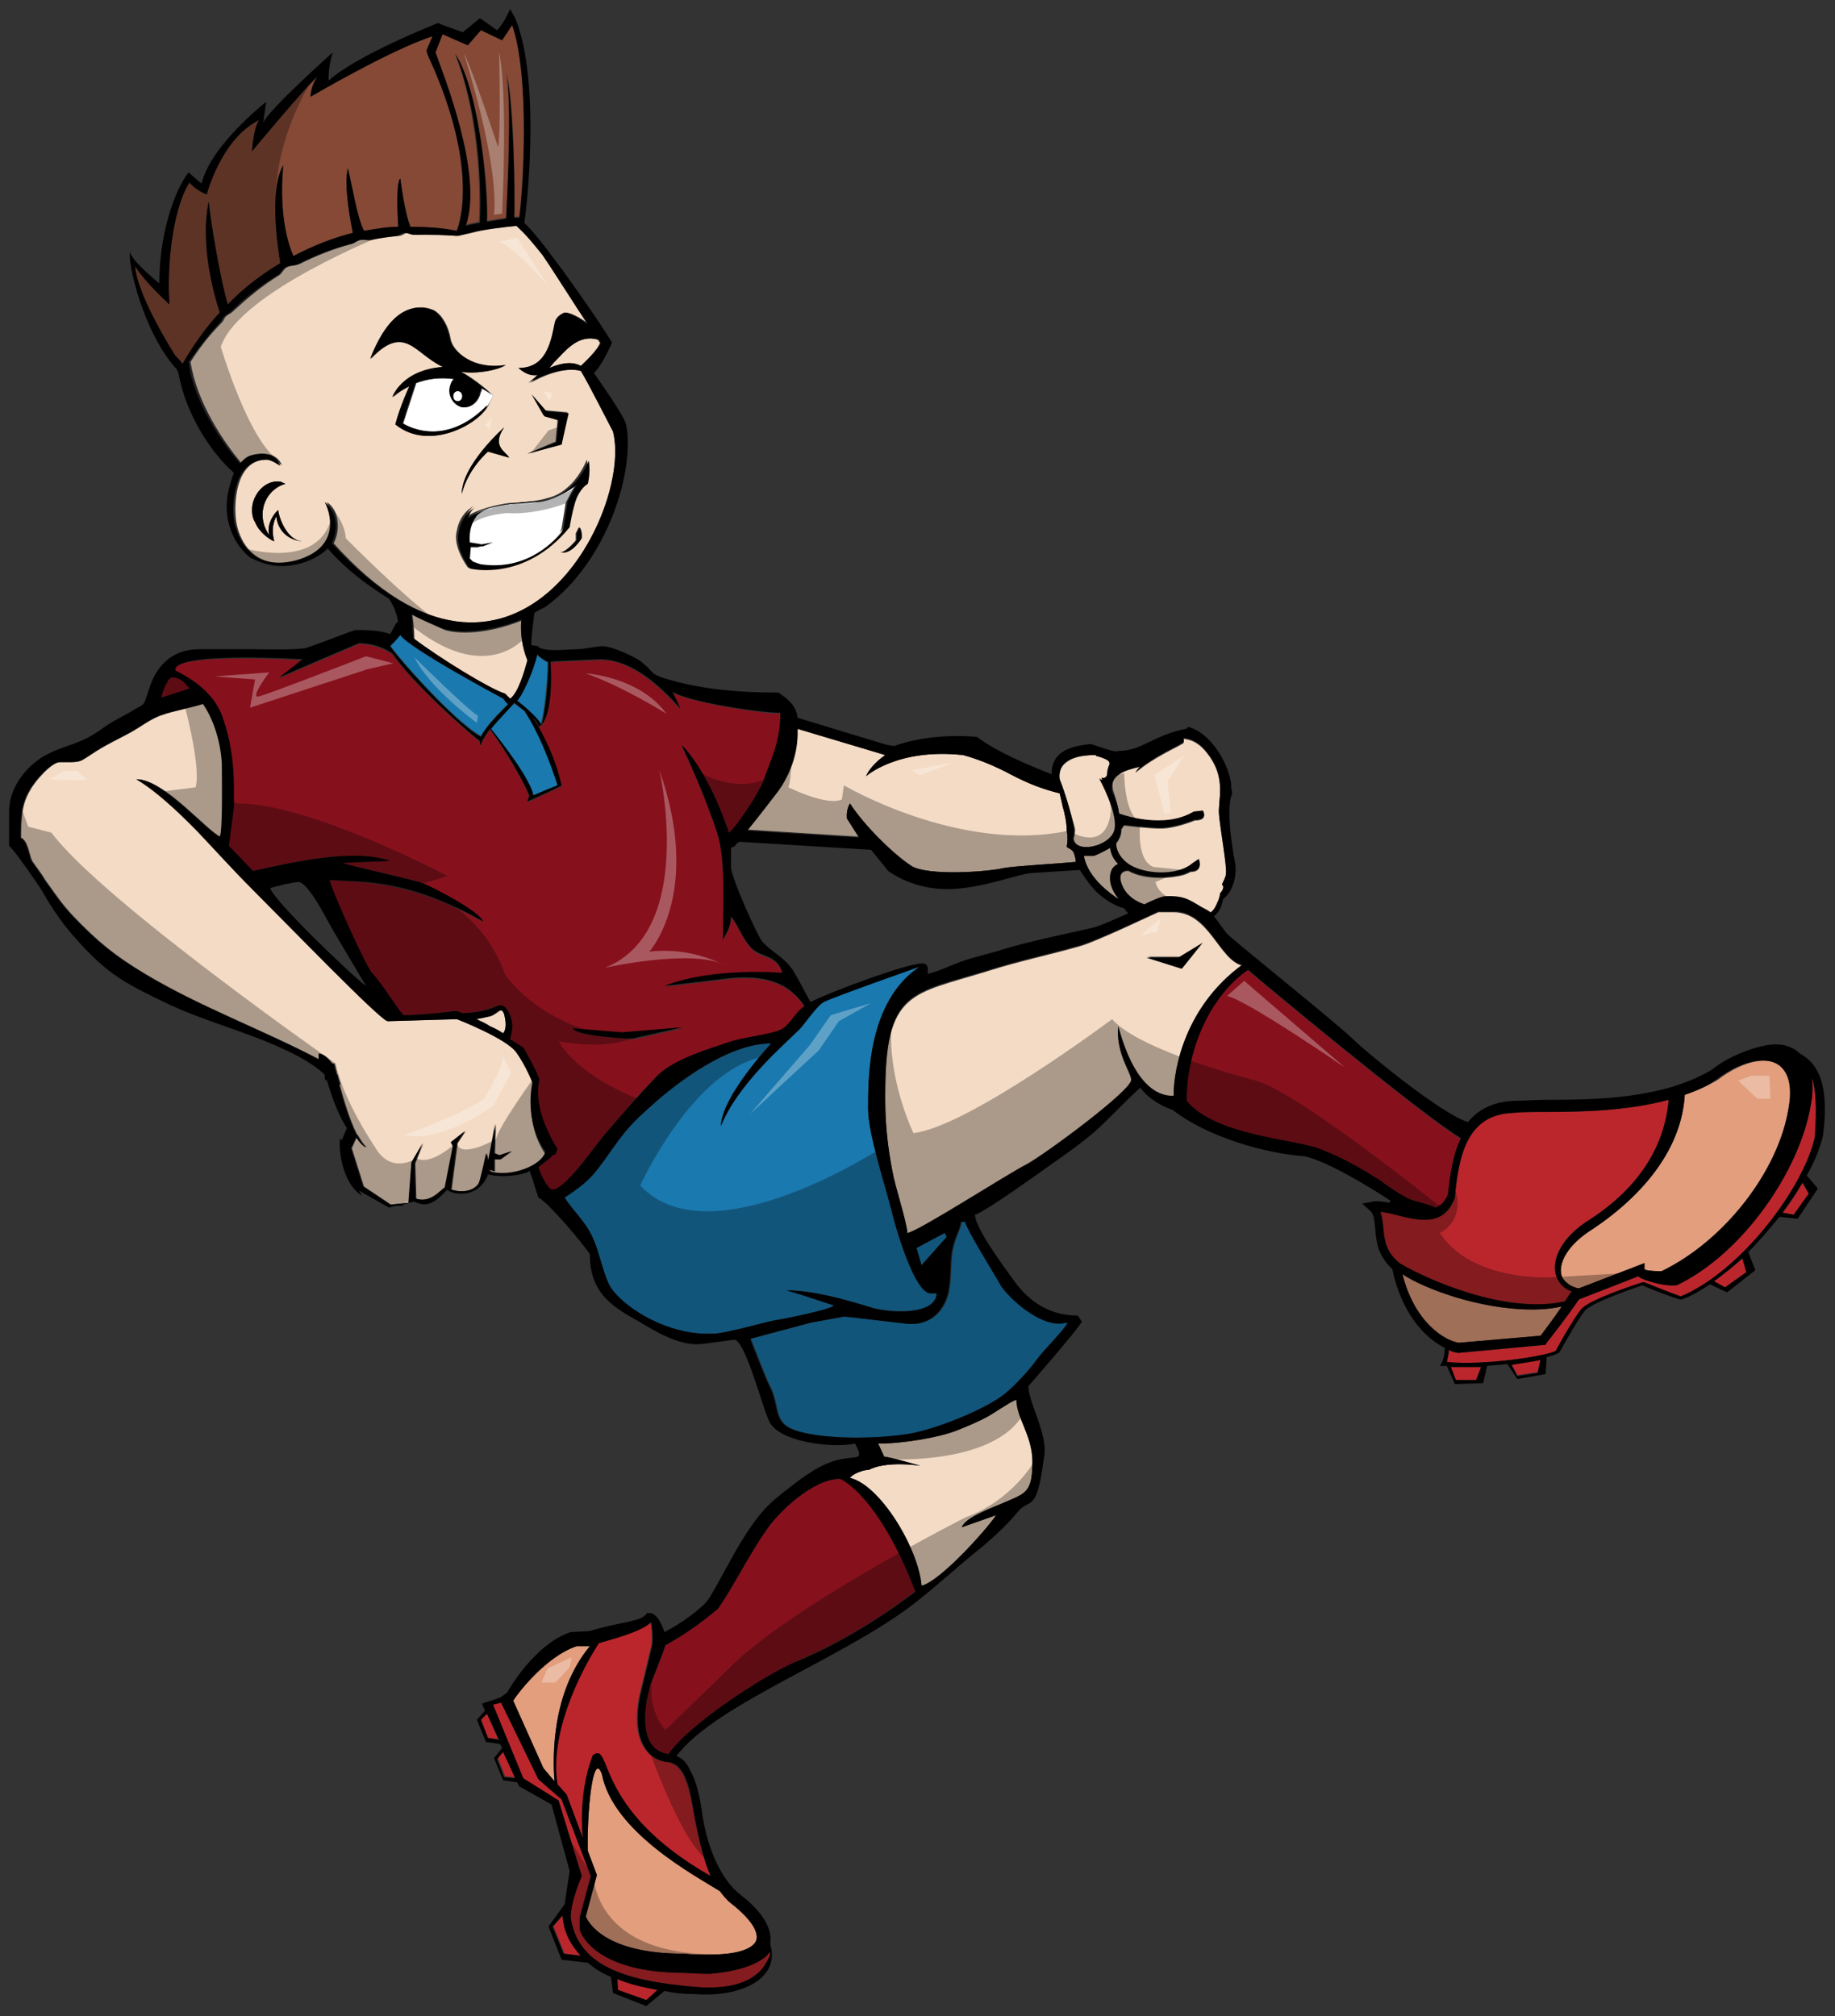 <?xml version="1.0" encoding="utf-8"?>
<!-- Generator: Adobe Illustrator 17.0.0, SVG Export Plug-In . SVG Version: 6.00 Build 0)  -->
<!DOCTYPE svg PUBLIC "-//W3C//DTD SVG 1.1//EN" "http://www.w3.org/Graphics/SVG/1.1/DTD/svg11.dtd">
<svg version="1.1" id="layer_1" xmlns="http://www.w3.org/2000/svg" xmlns:xlink="http://www.w3.org/1999/xlink" x="0px" y="0px"
	 width="182px" height="200px" viewBox="0 0 182 200" enable-background="new 0 0 182 200" xml:space="preserve">
<rect x="0" y="0" width="182" height="200" fill="#333333" stroke="none"/>
<path id="color6" fill="#854936" d="M51.5,21.5c-0.2,0-0.3,0-0.5,0c0.1-2.1,0-11.9-0.8-14.3c0.7,2.4,0.1,12.4,0,14.4
	c-0.6,0.1-1.3,0.2-1.9,0.3c0.2-3-0.7-12.7-3.2-16.6c2.7,6.9,2.5,15.1,2.4,16.7c-0.5,0.1-1,0.2-1.4,0.3c1.8-5.1-2.3-15.2-3-17.2
	l0.6-1.8l2.5,1.1L47.7,3l2.1,0.9l1-1.5C52.6,7.6,51.8,19.1,51.5,21.5z M42.3,5l0.6-1.4c-4.1,1.3-12.1,6-12.1,6s0-1.1,0.7-2
	c-1.2,1-6.5,7.4-6.5,7.4s0.1-2.2,0.7-3.1c-3.8,1.9-5.2,7.4-5.2,7.4s-1.2-0.5-1.7-1.2c-1.4,2.1-2.3,7.2-2,12.1
	c-0.2-0.2-2.5-2.3-3.4-3.8c0.2,3,4,8.9,4,8.9s0.7,0.7,0.7,0.8c1.1-1.9,2.3-3.6,3.7-5.1c-0.5-1.5-2-6.6-1.1-11
	c0.2,2.2,1.3,8.4,1.9,10.2c1.6-1.7,3.4-3,5.2-4.1c-0.3-1.9-1.1-7.4,0.3-9.7c-0.3,2.9-0.1,6.5,1,9c1.9-1,3.9-1.8,5.9-2.3
	c-0.3-1.4-0.9-4.8-0.5-6.4c0.5,2,0.9,4.8,1.6,6.2c1.2-0.2,2.3-0.4,3.4-0.4c-0.1-1.6-0.2-4.4,0.2-4.8c0.2,1.4,0.5,3.5,1,4.8
	c1.6,0,3.2,0.1,4.6,0.4c0,0,2.6-5.7-2.9-17.5L42.3,5z"/>
<path id="color5" fill="#1A79AF" d="M76.7,131c-1.4,0.3-4.9,1.3-6,1.3h-0.6c-3.8,0-7.8-2.2-9.4-4.4c-0.8-1.1-1.2-3.6-1.9-5.1
	c-0.7-1.6-1.9-2.6-2.8-4c2.5-1.7,2.8-2.1,4.5-4.5c1.6-2.2,2.1-2.9,4.2-4.7c2.4-2.1,7.5-6.1,11.8-6.1c0,0-4.9,5.2-5,8.2
	c1.7-4.2,6.3-8.1,7.8-9.6c0.5-0.5,1.7-2.4,2.4-2.7c1-0.6,9.5-3.5,9.5-3.5c-5.2,3.5-5.1,11.2-5.1,14.1c0,2.4,1.7,7.5,2.3,10
	c0.4,1.7,2.3,8.3,3.9,8.3h0.6c0,2.2-4.6,1.9-6.5,1.4c-2.2-0.7-5.6-1.7-8.4-1.7c2.4,0.6,3.7,1.1,4.7,1.5
	C82.5,129.9,77.5,130.9,76.7,131z M91.4,125.5l2.5-2.8l-0.2-0.4l-2.8,1.5L91.4,125.5z M105.5,131.2c-2.2,0.2-5-2.3-6-3.7
	c-0.7-0.9-3.5-5.2-3.7-6.3h-0.4c-0.2,1.1-0.5,1.1-0.9,2.9c-0.2,1.3-0.1,2.4-0.3,3.7c-0.3,2.1-1.8,3.8-4.3,3.5l-5.1-0.6l-1-0.1
	l-3.3,0.6l-6,1.6c0,0.1,1.7,4.4,1.9,4.7c1,1.9,0.3,3.5,2.3,4.3c2.6,1,8.2,1,11.7,0.4c2.7-0.5,7.4-2.4,9.3-3.9c1-0.8,2.4-2.3,3.2-3.4
	c0.8-1.1,2.6-2.8,3.1-3.7L105.5,131.2z M49.9,69.2c0,0-9.2-4.9-10.2-6.3c-0.3,0.4-0.7,0.8-1,1.1c0.5,0.9,6.4,7.6,9,9
	c0.5-1,1.8-2.3,2.7-3.2C50.2,69.7,49.9,69.2,49.9,69.2z M51,69.8c-0.2,0.2-1.4,1.4-2.3,2.5c1.2,1.5,3.9,5,4.2,6.6
	c0.9-0.4,2.4-1,2.4-1s-1.4-4.6-3.3-7.4C51.7,70.3,51.3,70,51,69.8z M53.6,71.9c0.3-0.7,0.7-4,0.7-6.2c-0.4-0.2-0.8-0.5-1.1-0.8
	c-0.4,1.8-1.6,4.3-2,4.6C51.7,69.8,53.3,71.2,53.6,71.9z"/>
<path id="color4" fill="#F4DBC5" d="M51.7,61.6c-0.1,1.2,0.1,2.7,0.7,4c-0.3,1.1-0.9,3.2-1.7,3.8c-0.2-0.2-0.5-0.4-0.5-0.5
	c-1.7-0.6-6.6-3.6-9.1-5.5c0-1.2-0.2-2.4-0.2-2.4c0.9,0.5,1.9,0.9,3,1.4c0.8,0.4,3.8,0.8,8-0.9C51.7,61.5,51.7,61.6,51.7,61.6z
	 M60.8,42.8c2,8-9.9,30.9-27.7,11.1c0.2-0.4,0.4-1,0.4-1.7c0-1-0.3-1.9-1.1-2.4c0.5,0.8,1.9,4.5-2.9,5.8c-4.4,1.2-5.9-2.2-6.1-4.1
	c-0.2-1.7,0-6.1,3.3-5.9c0.6,0.1,1.3,0.5,1.3,0.6c-0.6-1.4-2-1.3-3-1c-0.3,0.1-0.7,0.4-1,0.8c-1.8-2.1-4.5-6.1-5.1-10.1
	c0.7-1.1,1.7-2.5,3.1-3.9c0.2-0.2,0.2-0.4,0.4-0.6c0.2-0.2,0.5-0.3,0.7-0.5c1.3-1.2,2.8-2.5,4.6-3.6c0.2-0.1,0.5-0.7,0.8-0.8
	c0.4-0.2,0.7-0.1,1.2-0.3c1.6-0.8,3.3-1.5,5.2-2c0.3-0.1,0.6-0.4,1-0.4c0.3-0.1,0.7,0.1,1,0c0.9-0.2,1.7-0.3,2.7-0.4
	c0.2,0,0.5-0.2,0.7-0.3c0.3,0,0.6,0.2,1,0.2c1.3,0,2.7,0,4.2,0.1l1.3-0.3c1-0.3,3.4-0.6,4.6-0.7c1,0.9,1.8,1.9,2.6,2.9
	c1,1.6,3.1,4.8,4.5,6.9c-0.8-0.6-1.7-1.1-2.3-1.2c0,0-0.8,0.3-1,1.1c-0.3,2.1-0.8,4.4-3.6,4.4c0.7,0.6,1.3,0.8,1.9,0.7
	c-0.4,0.4-0.8,0.7-0.9,0.8c0,0,2.9-1.8,5.2-1.2C58.3,37.9,60.6,42.3,60.8,42.8z M30,53.7c-1.6-0.1-2.4-2.6-2.4-3.1
	c-0.3,0.2-1.2,1.3-0.9,2.5c-0.2-0.3-0.4-0.7-0.5-1c-0.6-2,0.6-3.7,2.1-4.1c-0.1-0.1-0.3-0.1-0.4-0.2c0,0,0,0,0.1,0c0,0-0.1,0-0.1,0
	c-0.9-0.2-2,0.3-2.6,1.5c-0.5,1-0.3,2.1,0,2.5c0.4,1,1.4,1.7,1.9,1.9c-0.3-1.2-0.1-1.8,0.2-2.5C27.7,53.2,29.2,53.7,30,53.7z
	 M52.3,45l3.4-0.9l0.6-3.2l-2.2-0.2l-1.4-1.6l1.2,2.1l1.4,0.4l-0.2,2.2L52.3,45z M50,42.4c0,0-4.2,3.7-4.2,6.6
	c0.6-2.5,2.6-4.2,2.6-4.2l2.1,0.6C50.2,44.8,48.7,44.3,50,42.4z M48.5,40.1C48.5,40.1,48.5,40.1,48.5,40.1c0.2-0.4,0.4-0.8,0.4-0.9
	c0,0-1.7-1.6-3.3-2.4c0.1,0,0.2,0,0.3,0.1c1.6,0.2,3.6-0.2,4.3-0.7c-3.1,0.6-5.3-1.3-5.5-2.6c-0.2-1.2-0.8-2.3-1.6-2.8
	c0,0-0.8-0.4-1.5-0.3c-1.5,0.1-3.3,1-4.8,5.1c3.4-3.6,4.3-0.6,7.2,0.8c-4.1,0.3-5,3-5,3s0.6-0.6,1.7-1.1c0,0-0.9,1.9-1.4,3.8
	C42.6,44.9,47.8,41.9,48.5,40.1z M57.4,52.3l-0.3,0.6l0,0.7c0,0-0.9,1.1-1.5,1.2c0,0,0.9,0.3,2-1.4C57.6,53.4,57.7,52.8,57.4,52.3z
	 M58.2,45.6c0,0-1.2,3.2-3.9,3.8c0,0-1,0.4-3.8,0.5c0,0-2.7,0.3-4.3,1.4c0,0,0.3-0.8,0.8-1.1c0,0-1.4,0.6-1.7,2.5
	c0,0-0.5,1.3,1.1,3.6c0,0,5.4,1.4,9.8-4.3l-0.1,0.1l0.1-0.1c0,0,0.3-1.9,0.7-2.9c0,0,0.4-1,1.1-1.4C58.1,47.9,58.5,46.8,58.2,45.6z
	 M123.2,95.8c-5.6,4.1-6.8,10.1-6.8,13c-4,0.1-5.5-6.9-5.5-6.9c-0.2,2.7,1.3,4.5,1.3,5.3c0,1.2-8.7,7.6-10.4,8.4
	c-1.8,0.9-10.7,6.8-11.8,6.8c-0.1-1.2-1.2-4.4-1.5-6.2c-0.4-2.1-0.7-4.4-0.7-7v-0.6c0-10.4,2.6-9.9,10.3-12.3
	c2.8-0.9,6.1-1.6,8.9-2.4c1.6-0.4,7.8-3.4,7.9-3.4h1.5C119.9,90.5,120.9,95.2,123.2,95.8z M119.3,93.5l-2.3,1.4l-3.2,0l3.5,1.1
	L119.3,93.5z M98,140.5c-0.9,0.5-2.1,1-3.1,1.4c-1.8,0.7-5.3,1.3-7.8,1.3l0.6,1.3c0.5,0,3.9,1,3.6,0.9c-3.7-0.5-5.1,0.4-5.1,0.4
	c-0.6,0-1.6,0.4-1.9,0.8c3,0.7,6.8,7,7.1,10.7c1.8-0.4,6.4-5.5,7.4-7l-3.4,1.2c0.3-1,3.2-2,4.3-2.5c2.1-0.9,2.7-1,2.7-4.1
	c0-2.6-1.5-4.1-1.5-6C100.5,138.8,98.7,140.1,98,140.5z M48.7,100.8c-0.4,0.1-0.9,0.2-1.4,0.3c0.4,0.2,0.9,0.5,1.3,0.7
	c0.5,0.2,1,0.5,1.3,0.7c0.2-0.2,0.4-0.8,0.1-1.9C49.7,99.8,49.5,100.5,48.7,100.8z M106.6,82.1c0.1,0.4-0.1,1.1-0.1,1.1
	c0.2,1.5,3.6,0.8,4.1-0.8c0.5-1.6-1.5-5.2-1.5-5.2c0.1,0.1,0.2,0.2,0.3,0.2c0-0.1,0-0.2-0.1-0.3c0.2,0.2,0.6,0,0.6-0.3
	c0-0.3,0.1-0.7,0.2-0.9c0.1-0.2,0-0.4-0.2-0.5c-0.1-0.1-0.9-0.4-1.1-0.4c0,0,0-0.1,0-0.1c-1.1,0-2.2,0.1-3,0.7
	c-1,0.7-0.7,1.7-0.7,1.7C105.8,79.1,106.5,81.8,106.6,82.1z M84,81.2c-0.1-0.9,0.3-1.5,0.3-1.5c1.5,2.3,4.4,5.1,6.1,6.2
	c1.6,1,7.5,0.6,9.2,0.2c1.1-0.2,5-0.4,7.1-0.6c0-0.3-0.1-0.6-0.2-0.9c-0.2-0.4-0.5-0.4-0.7-0.6c0.1-0.5,0.1-1.1,0-1.6
	c0-0.8-0.2-1.7-0.4-2.4c-0.1-0.5-0.2-0.9-0.3-1.3c-1.6-0.4-3-0.9-4.9-1.9c-2.6-1.4-4.7-1.9-4.7-1.9C89,74.2,85.9,77,85.9,77
	c0.4-1,1.6-1.9,1.9-2.1c0,0-6.7-2-8.7-2.6c0,0.2,0,0.4,0,0.6l0,0c0,2.3-1,4.4-2,5.7c-0.3,0.4-2,2.6-2.9,3.7
	c3.1,0.2,11.1,0.7,11.1,0.7L84,81.2z M110.9,85.7c-0.4-0.4-0.7-0.9-0.8-1.6c-0.8,0.5-1.6,0.8-1.6,0.8c-0.4,0-0.7,0-1,0
	c0.4,2.3,2.9,3.9,3.3,4.2l0.1,0c-0.9-1.1-1-2.2-0.6-2.9C110.5,85.9,110.7,85.8,110.9,85.7z M111,80.8c0.3,0.1,4.4,1.6,7.4-0.2
	l0.9-0.1c0,0,0.6,0.9-0.8,0.9c0,0-1.9,0.8-3.4,0.8c-1,0-2.7-0.2-3.6-0.3c-0.1,0.1-0.2,0.3-0.3,0.4c0,0.1,0,0.2,0,0.2
	c0,0.4-0.2,0.8-0.5,1.2c0,0.4,0.1,1.2,1.1,2c1.4,1.1,4.9,1.4,6.5,0l0.6-0.4c0,0,0.5,1.2-0.8,1.2c-0.2,0.1-0.4,0.2-0.7,0.3
	c-1,0.3-3.7,0.6-5.5-0.4c-0.5,0-1.1,0.3-0.6,1.5c0.4,1,1.3,1.6,2.2,1.9c1-0.5,1.8-0.8,2.1-0.8c2.2-0.1,2.6,0.6,4,1.3
	c0.2,0.1,0.3,0.2,0.5,0.3c0.2-0.2,0.4-0.4,0.5-0.7c0,0,0,0,0,0c0.1-0.1,0.1-0.3,0.2-0.4c0.1-0.3,0.2-0.5,0.2-0.8c0,0,0,0,0.1-0.1
	c0.1-0.1,0.1-0.2,0.2-0.3c0,0,0,0,0-0.1c0.1-0.2,0-0.3-0.1-0.4c0.2-0.4,0.4-0.8,0.4-1.1c0.1-0.7-0.6-4.6-0.7-5.9
	c-0.1-1.3,0.7-3.4-0.9-5.7c-0.9-1.3-1.7-1.7-2.6-1.8c0,0.1,0,0.3,0,0.4c-0.5,0.4-3,1.4-4.8,3c0,0,0.2-0.3,0.5-0.6
	c-0.3,0-3.2,0.1-2.7,2.3C110.7,79.3,110.9,80,111,80.8z M52.9,107.4c0,0-0.6-1.6-1.6-3c-1-1.4-5.9-3.3-5.9-3.3l-6.9,0.2c0,0,0,0,0,0
	c-1-0.4-9.6-9.3-13.4-13.1c-1.9-1.9-3.6-3.8-5.5-5.8c-0.8-0.8-3.6-3.7-6-5.1c2.7,0,7.1,5.3,8.3,5.7c0.3-0.7,0.2-5.7,0.2-7.2
	c-0.1-2.3-0.9-4.6-1.9-6c-0.3,0.2-3.3,0.8-4,1.1c-1.1,0.3-2.2,1.2-3.3,1.8c-1.1,0.6-2.2,1.1-3.3,1.8c-1.9,1.2-1.3,1.1-3.6,1.1
	c-0.9,0-2.6,2-3,2.8c-0.8,1.3-0.9,2.7-0.9,4.7c0.7,0.3,0.8,1.7,1.1,2.3c0.4,0.6,0.9,1.2,1.3,1.9c1.1,1.5,1.5,2.2,2.8,3.6
	c2.4,2.5,4.1,3.9,7.1,5.7c5.5,3.3,11.6,5.5,17.3,8.5v-0.6c0.5,0.1,0.9,0.5,1.3,1c0.1,0,0.1,0,0.2,0c0,0,0,0.1,0,0.1
	c0.1,0.2,0.1,0.5,0.2,0.7c0,0,0,0,0,0c0,0.1,0,0.2,0.1,0.3c0.1,0.3,0.2,0.7,0.3,1c0,0-0.1,0-0.1,0c0.4,1.5,1,3.5,1.7,4.9l0.1,0.1
	l0,0c0.3,0.5,0.6,1,0.9,1.2c-0.2,0-0.6-0.4-1-1l-0.5,1.1l1.2,3.8l2.7,1.8l1.8-0.2l0.3-4l1.1-1.9l-0.8,2l0.1,3.5
	c1.5,0.5,2.5-0.9,2.9-1.1l0.8-4.1l-0.2-0.4l1.4-1.1l-0.8,1.2l-0.6,4.6c1.6,0.5,2.6-0.2,2.8-0.7c0.2-0.5,0.7-2.9,0.7-2.9l0.2,0.8
	l0.7-3.7l-0.1,2.9l0.5,0.2l1.2-0.4l-1.1,0.8l-0.6,0l0,1.2l-0.5-0.2c0,0,0,0.1,0.1,0.2c2,0.8,5.1-0.3,5.4-1.7
	C51.9,111.3,52.9,107.4,52.9,107.4z M54.9,36l-0.4,0.5c1.4-0.6,2.4-0.6,3.1-0.2c0.4-0.4,1.7-1.6,1.9-2.3c0,0-0.1-0.1-0.2-0.3
	C57.3,33.1,56.1,34.8,54.9,36z"/>
<path id="color3" fill="#BB262C" d="M138.8,125.3L138.8,125.3l-0.1-0.1c-1.3-1.1-1.4-2.3-1.5-3.4c0-0.5-0.1-1.1-0.3-1.6
	c0.6,0,1.2,0.2,1.9,0.4c0.8,0.2,1.7,0.4,2.5,0.4c1.5,0,2.5-0.7,3-2.2l0-0.1c0.4-4.1,1.2-8.1,5.7-8.3c0.9-0.1,2.1-0.1,3.3-0.1
	c3.6,0,8.1-0.1,12.2-1.2c-0.4,4.7-3,8.7-7.7,11.8c-3.2,1.9-4,4.3-3.4,5.8c0.3,0.7,0.8,1.1,1.5,1.4l-0.1,0.1
	c-0.2,0.3-0.4,0.6-0.6,0.9C149.4,130.4,141.6,127,138.8,125.3z M56.2,178.1l1.6,4.3c-0.2-2.2-0.1-5.4,1-8.2c2-1.4-0.1,5.3,11.7,12
	c-0.8-1.8-1.2-3.9-1.6-5.8c-0.5-2.9-1-5.4-2.7-5.6c-1-0.1-1.8-0.6-2.3-1.4c-1.3-1.9-0.5-5.1-0.5-5.2l1.2-5c0.1-0.9,0-1.8-0.1-2.3
	c-0.8,0.8-2.7,1.4-5.2,2.1c-2,3.1-4.9,9.1-4.1,14L56.2,178.1z M54.9,191.1l1.1,2.7l1.6,0.2c-1.6-1.7-1.8-3.4-1.8-4L54.9,191.1z
	 M61.3,197.4l2.8,1l1.2-1c-1.6-0.3-2.9-0.6-4-1.1L61.3,197.4z M49.4,174.4l0.7,1.8l1,0.1l-1.2-2.6L49.4,174.4z M48.3,170l-0.6,0.6
	l0.7,1.8l1,0.1L48.3,170z M179.7,106.9c0.1,0.8,0.1,1.7-0.1,2.7c-1.1,6.6-6.8,14.8-13.3,17.9l-0.2,0c-1.2,0.1-3-0.5-3.5-0.8
	c0,0-0.1-0.1-0.1-0.1l-5.9,2.3c-1,1.5-3.1,4.2-3.2,4.3l-0.1,0.2l-8.6,0.8l0,0c-0.3,0-0.7-0.1-1-0.3c0,0.3-0.1,0.8-0.2,1.2
	c3.6,0.4,10-0.6,10.8-1.1c0.2-0.4,1.7-3.1,2.5-4.1c0.8-1,5.5-2.5,6.1-2.7l0.1,0l0.1,0c0,0,2.2,0.9,3.6,1.4
	c6-2.5,12.2-10.8,13.3-15.8C180.2,109.8,180.1,108,179.7,106.9z M143.9,135.6l0.5,1.3h2l0.5-1.3c-0.5,0-1.1,0-1.6,0
	C144.8,135.6,144.3,135.6,143.9,135.6z M170,127.1l1.1,0.6l2.1-1.5l-0.3-1.4C171.9,125.6,171,126.4,170,127.1z M150.5,136.4l2-0.3
	l0.3-1.3c-0.8,0.2-1.8,0.3-2.9,0.5L150.5,136.4z M176.8,120.3l1.1,0.2l1.5-2.1l-0.7-1.1C178.3,118.3,177.6,119.3,176.8,120.3z
	 M70.3,195.8c-0.7,0-2.4-0.1-2.4-0.1c-9.2,0-10.4-4.2-10.4-4.3l0-1.2l1.1-4.1l-2.9-7.6l-2.3-2l-3.7-7.6l-0.8,0.2l3,7.3l3.5,2.2
	l2.3,7.5c0,0-1.1,2.5-1.1,4.1c0.7,4.7,5.1,6.3,12.4,6.9c6.2,0.5,7.2-2.5,7.4-3.5C74.9,195.6,70.3,195.8,70.3,195.8z"/>
<path id="color2" fill="#86111D" d="M18.9,68.3L16,69.2c0-0.6,0.7-2.1,1.1-2.1C18,67.1,18.5,67.8,18.9,68.3z M83.3,146.7
	c-2.7,0-6.2,3.4-7.3,5.1c-1.7,2.4-3.2,5.5-4.8,7.8c-1.7,1.4-3.2,2.5-5.2,3.6c-0.5,1.5-1.5,3.9-1.5,3.9l-0.3,1.3c0,0-0.7,3,0.4,4.6
	c0.4,0.6,1,0.9,1.7,1c1.9-2.8,9.1-7.6,12.5-9.1c1.5-0.7,6.5-2.8,12-7.1C87.1,148.3,83.5,146.7,83.3,146.7z M65.1,106.8
	c-1.9,1.9-3.3,3.6-5.1,5.7c-0.9,1-4,5.6-5.3,5.6c-0.4,0-0.9-1.2-1.4-2.3c0.5-0.4,1-0.8,1.4-1.2c0.1-0.1,0.2-0.1,0.3-0.1
	c0.1-0.1,0.1-0.3,0.2-0.5c-1.7-2.7-2.2-5-1.8-6.9c-0.2-0.7-1.6-3.2-1.6-3.2s-0.5-0.4-1.3-0.8c0.1-0.5,0.3-1.2,0.2-1.6
	c-0.1-0.8-0.6-2.1-1.5-1.7c-0.7,0.3-1.9,0.7-3.5,0.7c-0.4-0.1-0.7-0.2-0.8-0.2c-0.5,0.1-2.4,0.3-4.3,0.4c-0.1,0-0.1,0-0.2,0
	c-0.2,0-0.4,0-0.5,0c-1-1.1-1.9-2.7-3.1-4.2c-0.5-0.6-4.1-8.4-4.2-9.2c3.2,0.3,7.7-0.1,15.2,4.1c-0.2-0.8-4.9-3.3-6-3.8
	c-1.2-0.5-7.6-1.8-7.9-2l4.7-0.2c-3.8-1.3-9.9,0.2-13.6,1l-2.4-2.5l0.5-3.8v-1.9c0-2.8-0.4-5-1.1-7c-1-2.9-3.9-4.2-4.7-4.7
	C17.1,64.7,30,65.5,30,65.5l-2.3,1.8c1.3-0.6,7.9-3.4,7.9-3.4c1.2,0,2.3,0.4,3.3,1c2.3,3.3,8.1,8.3,8.7,8.7c0,0.2,0,0.3,0.1,0.4
	c0-0.3,0.4-0.9,0.9-1.6c2.8,3.9,3.9,6.6,3.9,6.6l-0.2,0.6c0,0,3.3-1.5,3.4-1.6c-0.7-3.1-2.2-5.6-2.9-6.8c0.3,0.3,0.5,0.6,0.6,0.9
	c0.1,0.1,0.3-0.1,0.3-0.1c1.1-1.2,1-5,0.9-6.3c0.1,0,0.1,0.1,0.2,0.1c0,0,0,0,0-0.1l4.5-0.2c3.1-0.2,6,2.5,8.2,4.9l-0.8-1.7
	c1.4,0.9,8.6,2.1,10.7,2.1c0,3-0.9,4.7-1.7,6.8c-0.4,1-2.7,4.6-3.4,5.1c-2.2-6.5-4.7-8.7-4.7-8.7c1.8,3.8,3,7,3.5,8.6
	c0.9,2.7,0.6,7.2,0.6,10.7c0.5-0.9,0.8-1.4,0.8-2.3c0.7,0.8,1.1,2.2,2.1,3.2c1,1,2.5,0.6,3,2.4c0,0-6.8-0.6-11.7,1.3l6.7-0.8
	c3.7-0.3,5.8,0.7,7.2,2.8c-1.2,0.8-1.4,2.1-2.8,2.5c-1.3,0.4-3.2,0.5-4.5,1C70.1,104.1,66.7,105.2,65.1,106.8z M62.9,103.1l4.9-1.1
	l-6,0.5l-4.9-0.4C57.1,102.8,62.9,103.1,62.9,103.1z M123.7,96.2c-3.4,2.3-6.1,7.4-6.1,13c2.9,3.5,10.9,3.8,13.3,4.8
	c2.3,0.9,4,1.9,5.9,3.1c1,0.6,1.7,1.2,2.7,1.8c0.7,0.4,2.2,0.6,2.9,1c0.5-0.2,0.9-0.6,1.2-1.3c0.2-1.6,0.4-3.8,1.3-5.6
	C140.8,110.5,124.7,97.1,123.7,96.2z"/>
<path id="color1" fill="#E29E7D" d="M75,192.5c-0.2,0.5-1,1.4-4.8,1.4c-0.7,0-1.5,0-2.4-0.1c-7.9,0-9.5-3.1-9.7-3.7l1.1-4.1
	l-0.9-2.4c-0.1-3.7,0.5-10.1,1.4-7.6c1.1,5.7,9.1,9.9,11.7,11.6c0.3,0.4,0.7,0.9,1.1,1.2C74.4,190.3,75.3,191.6,75,192.5z M177,106
	c-1.2-1.4-4-0.9-6.6,1.1c-1,0.6-2.1,1.1-3.3,1.5c-0.3,5.2-3.9,9.8-9.1,13.3c-2.6,1.6-3.5,3.5-3.1,4.7c0.2,0.5,0.9,1.1,1.7,1.2
	l6.5-2.5v0.6c0.1,0.1,0.6,0.2,1.7,0.2c6.2-3,11.6-9.9,12.6-16.2C177.8,108.1,177.6,106.7,177,106z M58.5,163.3l-1.3,0
	c-3,0.9-5.8,4.6-6.3,5.4l3,6.7l1.1,1.3C54.8,174.3,54.7,167.9,58.5,163.3z M152,129.9c-5.3,0-10.8-2.1-12.9-3.5
	c1.2,4.8,4.2,6.6,5.6,6.8l8.1-0.7c0.3-0.4,1.3-1.7,2.1-2.9c-0.9,0.2-1.9,0.3-2.8,0.3H152z"/>
<path id="fill" fill="#FFFFFF" d="M57,48.2l-0.9,1.7l-0.4,2.5l-0.2,0.5c-0.4,0.6-3.2,3.8-7.8,3.2c-0.3,0-0.6-0.3-1-0.3l-0.3-0.3
	l-0.2-1.2l1.2,0l1-0.4l-1.1,0.2l-1.2-0.2c0,0-0.3-1.4,0.6-2.5c0,0,0.5-1.3,6.3-1.6C53.3,49.9,55.1,49.7,57,48.2z M45.4,39.8
	c0.6,0,0.6-1,0-1C44.8,38.8,44.8,39.8,45.4,39.8z M48.9,39.2c-0.4-0.3-0.7-0.5-1.1-0.7c0,0.1,0,0.3-0.1,0.4c-0.2,1-1,1.6-1.8,1.5
	c-0.8-0.2-1.4-1.1-1.2-2c0.1-0.4,0.2-0.6,0.4-0.8c-1.5-0.2-2.7,0-3.8,0.4c-0.4,1.2-1.3,4-1.3,4s4,2.7,8.4-1.8
	C48.7,39.7,48.9,39.3,48.9,39.2z"/>
<path id="outline" d="M56.8,102l4.9,0.4l6-0.5l-4.9,1.1C62.9,103.1,57.1,102.8,56.8,102z M50,42.4c0,0-4.2,3.7-4.2,6.6
	c0.6-2.5,2.6-4.2,2.6-4.2l2.1,0.6C50.2,44.8,48.7,44.3,50,42.4z M56.4,41l-2.2-0.2l-1.4-1.6l1.2,2.1l1.4,0.4l-0.2,2.2L52.3,45
	l3.4-0.9L56.4,41z M27.6,50.6c-0.3,0.2-1.2,1.3-0.9,2.5c-0.2-0.3-0.4-0.7-0.5-1c-0.6-2,0.6-3.7,2.1-4.1c-0.1-0.1-0.3-0.1-0.4-0.2
	c0,0,0,0,0.1,0c0,0-0.1,0-0.1,0c-0.9-0.2-2,0.3-2.6,1.5c-0.5,1-0.3,2.1,0,2.5c0.4,1,1.4,1.7,1.9,1.9c-0.3-1.2-0.1-1.8,0.2-2.5
	c0.2,1.9,1.7,2.4,2.5,2.4C28.4,53.7,27.6,51.1,27.6,50.6z M57.2,52.9l0,0.7c0,0-0.9,1.1-1.5,1.2c0,0,0.9,0.3,2-1.4
	c0,0,0.1-0.6-0.2-1.1L57.2,52.9z M46.6,56.4c-1.6-2.3-1.1-3.6-1.1-3.6c0.3-1.9,1.7-2.5,1.7-2.5c-0.5,0.2-0.8,1.1-0.8,1.1
	c1.6-1.1,4.3-1.4,4.3-1.4c2.8-0.1,3.8-0.5,3.8-0.5c2.7-0.7,3.9-3.8,3.9-3.8c0.2,1.2-0.1,2.3-0.1,2.3c-0.7,0.4-1.1,1.4-1.1,1.4
	c-0.4,1-0.7,2.9-0.7,2.9l-0.1,0.1l0.1-0.1C52,57.8,46.6,56.4,46.6,56.4z M46.6,55.4l0.3,0.3c0.3,0.1,0.7,0.3,1,0.3
	c4.6,0.6,7.3-2.6,7.8-3.2l0.2-0.5l0.4-2.5l0.9-1.7c-1.9,1.5-3.7,1.6-3.7,1.6c-5.9,0.3-6.3,1.6-6.3,1.6c-0.8,1.1-0.6,2.5-0.6,2.5
	l1.2,0.2l1.1-0.2l-1,0.4l-1.2,0L46.6,55.4z M39.2,42.1c0.5-1.9,1.4-3.8,1.4-3.8c-1.1,0.5-1.7,1.1-1.7,1.1s0.9-2.7,5-3
	c-2.9-1.4-3.7-4.3-7.2-0.8c1.6-4.1,3.4-5,4.8-5.1c0.7,0,1.5,0.3,1.5,0.3c0.8,0.5,1.4,1.6,1.6,2.8c0.2,1.3,2.4,3.1,5.5,2.6
	c-0.7,0.5-2.7,0.9-4.3,0.7c-0.1,0-0.2,0-0.3-0.1c1.6,0.8,3.3,2.4,3.3,2.4c-0.4-0.3-0.7-0.5-1.1-0.7c0,0.1,0,0.3-0.1,0.4
	c-0.2,1-1,1.6-1.8,1.5c-0.8-0.2-1.4-1.1-1.2-2c0.1-0.4,0.2-0.6,0.4-0.8c-1.5-0.2-2.7,0-3.8,0.4c-0.4,1.2-1.3,4-1.3,4s4,2.7,8.4-1.8
	c0,0,0,0,0,0C47.8,41.9,42.6,44.9,39.2,42.1z M45.4,38.8c-0.6,0-0.6,1,0,1C46,39.8,46,38.8,45.4,38.8z M38.5,101.3L38.5,101.3
	C38.5,101.3,38.5,101.3,38.5,101.3z M180.8,112.7c-0.3,1.2-0.8,2.5-1.6,3.9l1.1,1.3l-2,3l-1.8-0.2c-1,1.2-2,2.4-3.1,3.5l0.7,1.8
	l-2.8,2.2l-1.7-0.8c-0.9,0.6-1.9,1.2-2.8,1.5l-0.1,0l-0.1,0c-1.3-0.4-3.3-1.2-3.7-1.4c-1.5,0.5-5.1,1.8-5.7,2.5
	c-0.8,1-2.5,4.1-2.5,4.1l-0.1,0.1c-0.2,0.1-0.6,0.3-1.2,0.4l-0.1,1.7l-2.8,0.5l-1-1.5c-0.7,0.1-1.3,0.1-2,0.2l-0.4,1.7l-2.8,0.1
	l-0.8-1.8c-0.1,0-0.3,0-0.4,0l-0.3,0l0.2-0.3c0.2-0.4,0.3-1.1,0.3-1.5c-1.9-0.9-4.3-3.4-5.2-7.8c-1.5-1.4-1.6-2.8-1.7-4
	c-0.1-0.9-0.1-1.4-0.5-1.8l-0.8-0.7l1-0.2c0.5-0.1,1.1,0,1.7,0.1c0-0.1,0.1-0.1,0.1-0.2c-1.8-1.2-6.2-3.9-8.5-4.4
	c-4-0.3-9.6-1.9-13.1-4.6c-1.5-0.5-2.6-1.4-3.2-2.2c-0.4,0.3-3.1,3-3.6,3.5c-1.2,1.2-2.7,2.3-4.1,3.3c-1.3,0.9-7.6,5.5-8.7,5.8
	c0,1.3,2.9,5.2,3.7,6.3c1.3,1.9,3.3,3.7,6.5,3.7l0.4,0.6c-0.4,0.8-5.3,6.4-5.3,6.4c0,1.6,1.8,4.5,1.6,6.7c-0.1,0.6-0.3,2.4-0.6,3.4
	c-0.5,1.9-1.1,1.3-2,2.3c-1.1,1.4-3,3.1-4.4,4.2c-1,0.8-4.3,3.7-5.1,4.3c-6.9,5.8-20.5,10.5-24.4,15.8c0.6,0.2,1,0.7,1.3,1.3
	l0.3,0.6c0.5,1.1,0.8,2.6,1,4.2c0.5,2.9,1.7,6.1,3.8,7.7c2.2,1.7,3.1,3.4,2.9,4.7c0,0.1,0,0.1,0,0.2c1,3.3-2.8,5.3-7.6,4.9
	c-1.1,0-2-0.1-2.9-0.3l-1.8,1.5l-3.3-1.3l-0.2-1.6c-1-0.4-1.7-0.9-2.3-1.4l-2.6-0.3l-1.3-3.3l1.6-2.2c0.2-1.3,0.5-3.3,0.5-3.3
	l-1.8-6.6l-3.2-1.8l-0.2-0.4l-1.4-0.2l-0.9-2.2l0.8-1l-0.2-0.4l-1.4-0.2l-0.9-2.2l0.8-0.9l-0.3-0.7l1.8-0.6l0.7-0.5
	c0.1-0.2,2.7-4.8,6.3-6l1.9-0.1c2.8-0.9,5.1-0.9,5.6-1.7l0.1-0.1l0.2,0c0.8,0,1.3,1.3,1.5,1.9c1.6-0.8,3.8-2.4,4.4-3.3
	c1.4-2.3,2.3-4.3,3.8-6.6c1.8-2.7,2.6-3.2,5.2-5.2c1-0.7,2-1.4,3.2-1.8c2.2-0.8,3.4,0.2,2.3-1.8c-2.4,0.5-7.6-0.2-8.5-2.2
	c-0.6-1.1-2.4-8.2-3.5-8.1l-3,0.4c-2.7,0.4-5.6-1.8-7.3-2.7c-2.2-1.3-4-2.7-4-6.2c-0.8-1.2-4.2-5.2-5.1-5.6
	c-0.2-0.6-0.4-1.2-0.6-1.9c-0.1-0.3-0.2-0.5-0.3-0.8c0,0.1-0.1,0.1-0.2,0.2c-1.5,0.5-3.1,0.4-3.9,0.2c-0.8,2.2-3.2,2.2-4.1,1.5
	c-1.1,1.4-2.1,1.7-2.9,1.3l-0.4-0.1l-1.1,0.3c0,0,0.1,0.1,0.1,0.1c-0.5,0-0.9,0-1.4,0.2l-3-1.7c0.1,0.2,0.2,0.3,0.3,0.5
	c-0.1-0.1-0.2-0.1-0.3-0.2c-1.4-1.1-2-3.6-1.9-5.4c0.1,0,0.1,0,0.2,0.1l0.5-1.2c-0.8-1.2-1.5-3.1-2-4.8c0,0-0.1,0.1-0.1,0.1
	c-0.1-0.2-0.1-0.4-0.1-0.6c-1-1-2.9-2-3.8-2.4c-3.5-1.7-7.8-2.8-11.5-4.5c-4.4-2.1-6.2-3-9.3-6.5c-1.2-1.3-2.4-3-3.3-4.6
	c0-0.1-1.6-2.4-1.6-2.4c-0.4-0.5-1.1-1.6-1.8-2.3v-3.4c0-2.4,1.7-4.4,3.3-5.4c2.2-1.3,3.6-1.1,5.9-2.8c0.8-0.6,1.8-1.1,2.7-1.6
	c1.7-1.1,1.3-0.3,2-2.4c0.7-2.2,2.2-3.9,5-3.9l2.4,0l2.8,0c1.7,0,3.6,0.1,5.3-0.1c2.6-0.9,5-1.9,5-1.8c1.7,0,2.6,0.1,3.4,0.4
	c0.3-0.5,0.5-1,0.7-1.2c0,0,0.1,0.1,0.1,0.1c-0.2-1.5-0.9-2.3-0.9-2.4c-3.1-1.9-5-3.7-6.1-5c-0.2,0.2-0.3,0.3-0.3,0.3
	c-1.5,1.2-4.4,2.2-7.4,0.6c-2.1-1.7-2.3-4.2-2.3-4.7c-0.1-1.3,0.3-2.6,0.7-3.7C21,45,18.4,41.1,17.7,37c-0.1-0.1-0.1-0.3-0.2-0.4
	c0,0,0,0,0,0c-3.3-3.6-4.9-10.7-4.6-11.6c0.1,0.7,2,2.4,2.9,3.1c0-4.9,1.5-9.2,2.9-11c0.7,0.6,1,0.9,1.3,1.1
	c0.9-3.8,6.4-8.1,6.4-8.1s0,0-0.3,2.1c0.4-1.2,6.9-7,6.9-7s-0.5,1.6-0.4,2.8c2.7-2.5,10.8-5.7,10.8-5.7s0.2,0,0.3,0.1l2.2,0.8
	l1.7-1.4L49.3,3c0.2-0.2,0.5-0.6,0.8-1.1l0.5-1l0.5,0.9c2.6,6.3,1.1,19.3,0.9,20.3c1.1,1.1,2,2.3,2.9,3.5l0,0
	c2.5,3.3,5.7,8.1,5.8,8.4c0,0-1,2.3-1.8,3c0,0,3,4.2,3.2,5.1c0.9,4.5-1.8,13.6-8,18.1c-0.4,0.2-0.8,0.4-1.1,0.6
	c-0.1,0.9-0.3,2.1-0.3,3.2c0.1,0,0.6,0.1,0.7,0.1c0,0,0,0.1,0,0.1c0.8,0.5,2.9,0.2,3.8,0.2c0.8,0,1.9-0.3,2.6-0.3c0.9,0,3,1,3.6,1.4
	c1.8,1.3,0.6,1.3,3.6,2.1c3.1,0.8,6.3,1.1,10.2,1.1c0.9,0.6,1.8,1.3,1.9,2.5c2,0.6,8.9,2.7,8.9,2.7l0.7,0.1c3.8-1.4,8.2-0.9,8.2-0.9
	c2,1.5,5.1,2.8,7.4,3.7c0-2.4,2.1-2.8,3.9-3c0,0,0,0,0,0c0,0,0,0,0,0c0.3,0.1,2.5,0.9,2.6,0.7c2.5,0,3.4-1.5,6.8-2.2
	c0.1,0,0.2-0.1,0.2-0.2c2.2,0.5,4,3.5,4.3,5.6c0,0,0,0.7,0.1,0.8c0,0.2,0,0.4-0.1,0.5c-0.5,2,0.3,6.1,0.4,6.6
	c0.1,0.4,0.2,2.5-1.2,3.6c-0.1,0.6-0.3,1.2-0.9,1.7c0.6,0.7,1,1.5,1.6,2c1.6,1.4,10.3,8.4,12,10c1.5,1.5,9.1,7.7,11.6,8.4
	c1-1.2,2.4-2,4.5-2.1c1,0,2.1-0.1,3.3-0.1c4.9,0,11.6-0.1,16.4-3c1.7-1.4,4.7-2.5,6.3-2.5c1,0,1.8,0.3,2.4,0.9
	C179.8,105.2,181.6,106.8,180.8,112.7z M167.1,108.6c-0.3,5.2-3.9,9.8-9.1,13.3c-2.6,1.6-3.5,3.5-3.1,4.7c0.2,0.5,0.9,1.1,1.7,1.2
	l6.5-2.5v0.6c0.1,0.1,0.6,0.2,1.7,0.2c6.2-3,11.6-9.9,12.6-16.2c0.3-1.8,0.1-3.1-0.6-3.9c-1.2-1.4-4-0.9-6.6,1.1
	C169.4,107.7,168.3,108.2,167.1,108.6z M110.3,78.6c0.4,0.7,0.6,1.4,0.7,2.1c0.3,0.1,4.4,1.6,7.4-0.2l0.9-0.1c0,0,0.6,0.9-0.8,0.9
	c0,0-1.9,0.8-3.4,0.8c-1,0-2.7-0.2-3.6-0.3c-0.1,0.1-0.2,0.3-0.3,0.4c0,0.1,0,0.2,0,0.2c0,0.4-0.2,0.8-0.5,1.2c0,0.4,0.1,1.2,1.1,2
	c1.4,1.1,4.9,1.4,6.5,0l0.6-0.4c0,0,0.5,1.2-0.8,1.2c-0.2,0.1-0.4,0.2-0.7,0.3c-1,0.3-3.7,0.6-5.5-0.4c-0.5,0-1.1,0.3-0.6,1.5
	c0.4,1,1.3,1.6,2.2,1.9c1-0.5,1.8-0.8,2.1-0.8c2.2-0.1,2.6,0.6,4,1.3c0.2,0.1,0.3,0.2,0.5,0.3c0.2-0.2,0.4-0.4,0.5-0.7c0,0,0,0,0,0
	c0.1-0.1,0.1-0.3,0.2-0.4c0.1-0.3,0.2-0.5,0.2-0.8c0,0,0,0,0.1-0.1c0.1-0.1,0.1-0.2,0.2-0.3c0,0,0,0,0-0.1c0.1-0.2,0-0.3-0.1-0.4
	c0.2-0.4,0.4-0.8,0.4-1.1c0.1-0.7-0.6-4.6-0.7-5.9c-0.1-1.3,0.7-3.4-0.9-5.7c-0.9-1.3-1.7-1.7-2.6-1.8c0,0.1,0,0.3,0,0.4
	c-0.5,0.4-3,1.4-4.8,3c0,0,0.2-0.3,0.5-0.6C112.7,76.3,109.9,76.4,110.3,78.6z M92,96.6c1-0.2,2.2-0.8,3.3-1.2
	c1.4-0.5,2.5-0.7,4.1-1.2c2.6-0.8,6-1.5,8.7-2.1c1-0.2,2.4-0.9,3.8-1.5c-0.2-0.2-0.3-0.3-0.4-0.5c-0.8-0.2-1.7-0.7-2.5-1.4
	c-0.6-0.5-1.4-1.6-1.9-2.4l-4.7,0.3c-1.2,0-5,1.6-8.5,1.6c-3.5,0-5.8-1.8-5.8-1.8l-1.7-2.1c0,0-9.8-0.6-13.1-0.8
	c-0.1,0.1-0.3,0.2-0.4,0.4c0,0-0.1,0.1-0.1,0.1c-0.2,0-0.3,0.1-0.3,0.3V86c0,1,2.6,6.8,3.1,7.4c1,1.1,1.8,1.3,2.8,2.5
	c0.5,0.6,1.5,2.7,2,3.5c1.9-1,10.5-4.2,11.3-3.8C91.9,95.7,92.1,95.8,92,96.6z M110.3,86.2c0.2-0.3,0.4-0.4,0.6-0.5
	c-0.4-0.4-0.7-0.9-0.8-1.6c-0.8,0.5-1.6,0.8-1.6,0.8c-0.4,0-0.7,0-1,0c0.4,2.3,2.9,3.9,3.3,4.2l0.1,0C110,88,110,86.9,110.3,86.2z
	 M105.1,77.3c0.7,1.7,1.4,4.4,1.4,4.8c0.1,0.4-0.1,1.1-0.1,1.1c0.2,1.5,3.6,0.8,4.1-0.8c0.5-1.6-1.5-5.2-1.5-5.2
	c0.1,0.1,0.2,0.2,0.3,0.2c0-0.1,0-0.2-0.1-0.3c0.2,0.2,0.6,0,0.6-0.3c0-0.3,0.1-0.7,0.2-0.9c0.1-0.2,0-0.4-0.2-0.5
	c-0.1-0.1-0.9-0.4-1.1-0.4c0,0,0-0.1,0-0.1c-1.1,0-2.2,0.1-3,0.7C104.9,76.3,105.1,77.3,105.1,77.3z M77,78.7
	c-0.3,0.4-2,2.6-2.9,3.7c3.1,0.2,11.1,0.7,11.1,0.7L84,81.2c-0.1-0.9,0.3-1.5,0.3-1.5c1.5,2.3,4.4,5.1,6.1,6.2
	c1.6,1,7.5,0.6,9.2,0.2c1.1-0.2,5-0.4,7.1-0.6c0-0.3-0.1-0.6-0.2-0.9c-0.2-0.4-0.5-0.4-0.7-0.6c0.1-0.5,0.1-1.1,0-1.6
	c0-0.8-0.2-1.7-0.4-2.4c-0.1-0.5-0.2-0.9-0.3-1.3c-1.6-0.4-3-0.9-4.9-1.9c-2.6-1.4-4.7-1.9-4.7-1.9C89,74.2,85.9,77,85.9,77
	c0.4-1,1.6-1.9,1.9-2.1c0,0-6.7-2-8.7-2.6c0,0.2,0,0.4,0,0.6l0,0C79,75.2,78,77.4,77,78.7z M53.3,64.9c-0.4,1.8-1.6,4.3-2,4.6
	c0.4,0.3,2.1,1.7,2.4,2.4c0.3-0.7,0.7-4,0.7-6.2C53.9,65.4,53.5,65.2,53.3,64.9z M48.7,72.3c1.2,1.5,3.9,5,4.2,6.6
	c0.9-0.4,2.4-1,2.4-1s-1.4-4.6-3.3-7.4c-0.4-0.3-0.7-0.6-1-0.8C50.8,70,49.6,71.2,48.7,72.3z M51.7,61.6c0,0,0-0.1,0.1-0.2
	c-4.2,1.7-7.2,1.2-8,0.9c-1.1-0.5-2.1-0.9-3-1.4c0,0,0.1,1.2,0.2,2.4c2.5,1.9,7.5,5,9.1,5.5c0.1,0.1,0.3,0.3,0.5,0.5
	c0.8-0.6,1.4-2.7,1.7-3.8C51.8,64.3,51.6,62.8,51.7,61.6z M59.6,34c0,0-0.1-0.1-0.2-0.3c-2.1-0.6-3.3,1.1-4.5,2.3l-0.4,0.5
	c1.4-0.6,2.4-0.6,3.1-0.2C58.1,35.9,59.3,34.7,59.6,34z M43.2,5.2c0.7,2,4.8,12.1,3,17.2c0.4-0.1,0.9-0.2,1.4-0.3
	c0.1-1.6,0.3-9.8-2.4-16.7C47.6,9.2,48.4,19,48.3,22c0.7-0.1,1.3-0.2,1.9-0.3c0.1-2,0.6-12,0-14.4c0.7,2.4,0.9,12.2,0.8,14.3
	c0.2,0,0.4,0,0.5,0c0.4-2.4,1.1-13.9-0.7-19.1l-1,1.5L47.7,3l-1.3,1.5l-2.5-1.1L43.2,5.2z M18.1,36.1c1.1-1.9,2.3-3.6,3.7-5.1
	c-0.5-1.5-2-6.6-1.1-11c0.2,2.2,1.3,8.4,1.9,10.2c1.6-1.7,3.4-3,5.2-4.1c-0.3-1.9-1.1-7.4,0.3-9.7c-0.3,2.9-0.1,6.5,1,9
	c1.9-1,3.9-1.8,5.9-2.3c-0.3-1.4-0.9-4.8-0.5-6.4c0.5,2,0.9,4.8,1.6,6.2c1.2-0.2,2.3-0.4,3.4-0.4c-0.1-1.6-0.2-4.4,0.2-4.8
	c0.2,1.4,0.5,3.5,1,4.8c1.6,0,3.2,0.1,4.6,0.4c0,0,2.6-5.7-2.9-17.5L42.3,5l0.6-1.4c-4.1,1.3-12.1,6-12.1,6s0-1.1,0.7-2
	c-1.2,1-6.5,7.4-6.5,7.4s0.1-2.2,0.7-3.1c-3.8,1.9-5.2,7.4-5.2,7.4s-1.2-0.5-1.7-1.2c-1.4,2.1-2.3,7.2-2,12.1
	c-0.2-0.2-2.5-2.3-3.4-3.8c0.2,3,4,8.9,4,8.9S18.1,36,18.1,36.1z M60.8,42.8c-0.3-0.5-2.5-4.9-3.2-6c-2.3-0.6-5.2,1.2-5.2,1.2
	c0.1-0.1,0.5-0.4,0.9-0.8c-0.5,0.1-1.1,0-1.9-0.7c2.7,0,3.2-2.4,3.6-4.4c0.1-0.8,1-1.1,1-1.1c0.6,0.1,1.4,0.5,2.3,1.2
	c-1.4-2.1-3.4-5.3-4.5-6.9c-0.8-1-1.6-2-2.6-2.9c-1.2,0.1-3.6,0.4-4.6,0.7l-1.3,0.3c-1.5-0.1-2.9-0.2-4.2-0.1c-0.4,0-0.6-0.2-1-0.2
	c-0.2,0-0.5,0.2-0.7,0.3c-0.9,0.1-1.8,0.2-2.7,0.4c-0.3,0.1-0.7-0.1-1,0c-0.4,0.1-0.6,0.4-1,0.4c-1.9,0.5-3.6,1.2-5.2,2
	c-0.4,0.2-0.8,0.1-1.2,0.3c-0.3,0.1-0.5,0.7-0.8,0.8c-1.8,1.1-3.3,2.3-4.6,3.6c-0.2,0.2-0.5,0.3-0.7,0.5c-0.2,0.2-0.2,0.4-0.4,0.6
	c-1.4,1.5-2.4,2.9-3.1,3.9c0.5,4,3.3,8,5.1,10.1c0.3-0.4,0.7-0.7,1-0.8c0.9-0.3,2.4-0.4,3,1c-0.1,0-0.7-0.5-1.3-0.6
	c-3.3-0.1-3.5,4.3-3.3,5.9c0.3,1.9,1.7,5.2,6.1,4.1c4.8-1.3,3.3-5.1,2.9-5.8c0.7,0.5,1.1,1.5,1.1,2.4c0,0.7-0.2,1.2-0.4,1.7
	C51,73.7,62.8,50.7,60.8,42.8z M38.7,64.1c0.5,0.9,6.4,7.6,9,9c0.5-1,1.8-2.3,2.7-3.2c-0.2-0.2-0.5-0.6-0.5-0.6s-9.2-4.9-10.2-6.3
	C39.4,63.4,39,63.8,38.7,64.1z M16,69.2l2.8-0.9c-0.4-0.5-0.9-1.1-1.7-1.1C16.7,67.1,16.1,68.6,16,69.2z M54.1,114.2
	c-2.2-3-1.3-6.8-1.3-6.8s-0.6-1.6-1.6-3c-1-1.4-5.9-3.3-5.9-3.3l-6.9,0.2c0,0,0,0,0,0c-1-0.4-9.6-9.3-13.4-13.1
	c-1.9-1.9-3.6-3.8-5.5-5.8c-0.8-0.8-3.6-3.7-6-5.1c2.7,0,7.1,5.3,8.3,5.7c0.3-0.7,0.2-5.7,0.2-7.2c-0.1-2.3-0.9-4.6-1.9-6
	c-0.3,0.2-3.3,0.8-4,1.1c-1.1,0.3-2.2,1.2-3.3,1.8c-1.1,0.6-2.2,1.1-3.3,1.8c-1.9,1.2-1.3,1.1-3.6,1.1c-0.9,0-2.6,2-3,2.8
	c-0.8,1.3-0.9,2.7-0.9,4.7c0.7,0.3,0.8,1.7,1.1,2.3c0.4,0.6,0.9,1.2,1.3,1.9c1.1,1.5,1.5,2.2,2.8,3.6c2.4,2.5,4.1,3.9,7.1,5.7
	c5.5,3.3,11.6,5.5,17.3,8.5v-0.6c0.5,0.1,0.9,0.5,1.3,1c0.1,0,0.1,0,0.2,0c0,0,0,0.1,0,0.1c0.1,0.2,0.1,0.5,0.2,0.7c0,0,0,0,0,0
	c0,0.1,0,0.2,0.1,0.3c0.1,0.3,0.2,0.7,0.3,1c0,0-0.1,0-0.1,0c0.4,1.5,1,3.5,1.7,4.9l0.1,0.1l0,0c0.3,0.5,0.6,1,0.9,1.2
	c-0.2,0-0.6-0.4-1-1l-0.5,1.1l1.2,3.8l2.7,1.8l1.8-0.2l0.3-4l1.1-1.9l-0.8,2l0.1,3.5c1.5,0.5,2.5-0.9,2.9-1.1l0.8-4.1l-0.2-0.4
	l1.4-1.1l-0.8,1.2l-0.6,4.6c1.6,0.5,2.6-0.2,2.8-0.7c0.2-0.5,0.7-2.9,0.7-2.9l0.2,0.8l0.7-3.7l-0.1,2.9l0.5,0.2l1.2-0.4l-1.1,0.8
	l-0.6,0l0,1.2l-0.5-0.2c0,0,0,0.1,0.1,0.2C50.7,116.8,53.8,115.6,54.1,114.2z M36.3,97.8c0,0-2.9-4.9-3.2-5.4
	c-0.6-1-2.5-4.9-3.5-4.9c-0.5,0-2.2,0.4-2.8,0.6C27.1,89.3,35,96.9,36.3,97.8z M48.6,101.8c0.5,0.2,1,0.5,1.3,0.7
	c0.2-0.2,0.4-0.8,0.1-1.9c-0.3-0.8-0.6-0.1-1.4,0.2c-0.4,0.1-0.9,0.2-1.4,0.3C47.7,101.3,48.2,101.5,48.6,101.8z M54.8,118
	c1.3,0,4.4-4.6,5.3-5.6c1.8-2.1,3.2-3.7,5.1-5.7c1.6-1.6,4.9-2.6,7.3-3.4c1.3-0.4,3.2-0.6,4.5-1c1.4-0.4,1.6-1.7,2.8-2.5
	c-1.4-2.1-3.5-3.1-7.2-2.8l-6.7,0.8c4.8-1.9,11.7-1.3,11.7-1.3c-0.5-1.8-2-1.5-3-2.4c-1-1-1.4-2.4-2.1-3.2c0,0.9-0.3,1.4-0.8,2.3
	c0-3.5,0.3-8-0.6-10.7c-0.5-1.5-1.7-4.8-3.5-8.6c0,0,2.5,2.2,4.7,8.7c0.7-0.5,3-4,3.4-5.1c0.7-2.1,1.7-3.8,1.7-6.8
	c-2.1,0-9.3-1.1-10.7-2.1l0.8,1.7c-2.1-2.4-5-5-8.2-4.9l-4.5,0.2c0,0,0,0,0,0.1c-0.1,0-0.1-0.1-0.2-0.1c0.1,1.3,0.2,5.1-0.9,6.3
	c0,0-0.2,0.2-0.3,0.1c-0.1-0.3-0.3-0.6-0.6-0.9c0.8,1.2,2.2,3.7,2.9,6.8c0,0.1-3.4,1.6-3.4,1.6l0.2-0.6c0,0-1.1-2.7-3.9-6.6
	c-0.5,0.7-0.9,1.3-0.9,1.6c-0.1,0-0.1-0.2-0.1-0.4c-0.6-0.4-6.4-5.4-8.7-8.7c-0.9-0.6-2-1-3.3-1c0,0-6.6,2.8-7.9,3.4l2.3-1.8
	c0,0-12.9-0.8-12.6,1.1c0.9,0.5,3.7,1.8,4.7,4.7c0.7,2,1.1,4.2,1.1,7v1.9l-0.5,3.8l2.4,2.5c3.7-0.8,9.9-2.3,13.6-1l-4.7,0.2
	c0.3,0.2,6.7,1.6,7.9,2c1.1,0.4,5.8,2.9,6,3.8c-7.5-4.3-12-3.9-15.2-4.1c0.1,0.8,3.6,8.6,4.2,9.2c1.3,1.5,2.2,3.1,3.1,4.2
	c0.2,0,0.4,0,0.5,0c0.1,0,0.1,0,0.2,0c1.9-0.1,3.8-0.3,4.3-0.4c0.2,0,0.5,0,0.8,0.2c1.6,0,2.9-0.4,3.5-0.7c0.9-0.4,1.4,0.9,1.5,1.7
	c0.1,0.4-0.1,1.1-0.2,1.6c0.8,0.5,1.3,0.8,1.3,0.8s1.4,2.4,1.6,3.2c-0.4,1.8,0.1,4.1,1.8,6.9c-0.1,0.2-0.1,0.3-0.2,0.5
	c-0.1,0-0.2,0.1-0.3,0.1c-0.4,0.5-1,0.8-1.4,1.2C53.8,116.9,54.4,118,54.8,118z M76.7,131c0.7-0.1,5.8-1.1,6-1.5
	c-1-0.3-2.3-0.8-4.7-1.5c2.7,0,6.1,1,8.4,1.7c1.8,0.6,6.4,0.8,6.5-1.4h-0.6c-1.6,0-3.5-6.6-3.9-8.3c-0.6-2.4-2.3-7.5-2.3-10
	c0-2.9-0.1-10.6,5.1-14.1c0,0-8.5,3-9.5,3.5c-0.7,0.4-1.9,2.2-2.4,2.7c-1.5,1.5-6.1,5.4-7.8,9.6c0.1-3,5-8.2,5-8.2
	c-4.3,0-9.4,3.9-11.8,6.1c-2,1.8-2.6,2.4-4.2,4.7c-1.7,2.4-2.1,2.9-4.5,4.5c0.9,1.4,2.1,2.4,2.8,4c0.7,1.5,1.1,4,1.9,5.1
	c1.6,2.1,5.6,4.4,9.4,4.4h0.6C71.9,132.3,75.3,131.3,76.7,131z M91.4,125.5l2.5-2.8l-0.2-0.4l-2.8,1.5L91.4,125.5z M50.9,168.7
	l3,6.7l1.1,1.3c-0.2-2.4-0.3-8.8,3.5-13.4l-1.3,0C54.2,164.3,51.4,167.9,50.9,168.7z M49.5,172.6l-1.2-2.6l-0.6,0.6l0.7,1.8
	L49.5,172.6z M51.1,176.4l-1.2-2.6l-0.6,0.7l0.7,1.8L51.1,176.4z M57.6,194c-1.6-1.7-1.8-3.4-1.8-4l-1,1.1l1.1,2.7L57.6,194z
	 M65.2,197.4c-1.6-0.3-2.9-0.6-4-1.1l0.1,1.1l2.8,1L65.2,197.4z M70.3,195.8c-0.7,0-2.4-0.1-2.4-0.1c-9.2,0-10.4-4.2-10.4-4.3l0-1.2
	l1.1-4.1l-2.9-7.6l-2.3-2l-3.7-7.6l-0.8,0.2l3,7.3l3.5,2.2l2.3,7.5c0,0-1.1,2.5-1.1,4.1c0.7,4.7,5.1,6.3,12.4,6.9
	c6.2,0.5,7.2-2.5,7.4-3.5C74.9,195.6,70.3,195.8,70.3,195.8z M71.4,187.6c-2.6-1.6-10.6-5.9-11.7-11.6c-0.9-2.5-1.5,3.9-1.4,7.6
	l0.9,2.4l-1.1,4.1c0.2,0.5,1.8,3.7,9.7,3.7c0.9,0.1,1.7,0.1,2.4,0.1c3.7,0,4.6-0.9,4.8-1.4c0.3-0.9-0.6-2.2-2.5-3.7
	C72.1,188.5,71.7,188,71.4,187.6z M66.3,174.8c-1-0.1-1.8-0.6-2.3-1.4c-1.3-1.9-0.5-5.1-0.5-5.2l1.2-5c0.1-0.9,0-1.8-0.1-2.3
	c-0.8,0.8-2.7,1.4-5.2,2.1c-2,3.1-4.9,9.1-4.1,14l0.9,1l1.6,4.3c-0.2-2.2-0.1-5.4,1-8.2c2-1.4-0.1,5.3,11.7,12
	c-0.8-1.8-1.2-3.9-1.6-5.8C68.5,177.5,68,175,66.3,174.8z M90.8,157.9c-3.7-9.6-7.4-11.2-7.5-11.2c-2.7,0-6.2,3.4-7.3,5.1
	c-1.7,2.4-3.2,5.5-4.8,7.8c-1.7,1.4-3.2,2.5-5.2,3.6c-0.5,1.5-1.5,3.9-1.5,3.9l-0.3,1.3c0,0-0.7,3,0.4,4.6c0.4,0.6,1,0.9,1.7,1
	c1.9-2.8,9.1-7.6,12.5-9.1C80.4,164.3,85.3,162.1,90.8,157.9z M100.8,138.8c-0.3,0.1-2.1,1.3-2.8,1.7c-0.9,0.5-2.1,1-3.1,1.4
	c-1.8,0.7-5.3,1.3-7.8,1.3l0.6,1.3c0.5,0,3.9,1,3.6,0.9c-3.7-0.5-5.1,0.4-5.1,0.4c-0.6,0-1.6,0.4-1.9,0.8c3,0.7,6.8,7,7.1,10.7
	c1.8-0.4,6.4-5.5,7.4-7l-3.4,1.2c0.3-1,3.2-2,4.3-2.5c2.1-0.9,2.7-1,2.7-4.1C102.3,142.2,100.8,140.7,100.8,138.8z M95.7,121.2h-0.4
	c-0.2,1.1-0.5,1.1-0.9,2.9c-0.2,1.3-0.1,2.4-0.3,3.7c-0.3,2.1-1.8,3.8-4.3,3.5l-5.1-0.6l-1-0.1l-3.3,0.6l-6,1.6
	c0,0.1,1.7,4.4,1.9,4.7c1,1.9,0.3,3.5,2.3,4.3c2.6,1,8.2,1,11.7,0.4c2.7-0.5,7.4-2.4,9.3-3.9c1-0.8,2.4-2.3,3.2-3.4
	c0.8-1.1,2.6-2.8,3.1-3.7l-0.6,0.1c-2.2,0.2-5-2.3-6-3.7C98.7,126.5,96,122.2,95.7,121.2z M116.4,108.7c0-2.8,1.2-8.9,6.8-13
	c-2.3-0.5-3.2-5.3-6.8-5.3h-1.5c0,0-6.3,3-7.9,3.4c-2.8,0.8-6.1,1.5-8.9,2.4c-7.8,2.4-10.3,1.9-10.3,12.3v0.6c0,2.6,0.3,4.9,0.7,7
	c0.3,1.7,1.4,4.9,1.5,6.2c1-0.1,10-5.9,11.8-6.8c1.7-0.9,10.4-7.3,10.4-8.4c0-0.8-1.5-2.5-1.3-5.3
	C111,101.8,112.4,108.8,116.4,108.7z M139.5,118.8c0.7,0.4,2.2,0.6,2.9,1c0.5-0.2,0.9-0.6,1.2-1.3c0.2-1.6,0.4-3.8,1.3-5.6
	c-4-2.4-20.1-15.8-21.1-16.7c-3.4,2.3-6.1,7.4-6.1,13c2.9,3.5,10.9,3.8,13.3,4.8c2.3,0.9,4,1.9,5.9,3.1
	C137.7,117.7,138.4,118.2,139.5,118.8z M138.7,125.2l0.1,0.1l0,0c2.7,1.6,10.5,5.1,16.4,3.8c0.2-0.3,0.4-0.6,0.6-0.9l0.1-0.1
	c-0.7-0.2-1.2-0.7-1.5-1.4c-0.6-1.5,0.3-3.9,3.4-5.8c4.7-3.1,7.3-7.1,7.7-11.8c-4.1,1.1-8.6,1.2-12.2,1.2c-1.2,0-2.3,0-3.3,0.1
	c-4.5,0.2-5.3,4.2-5.7,8.3l0,0.1c-0.6,1.5-1.5,2.2-3,2.2c-0.8,0-1.7-0.2-2.5-0.4c-0.7-0.2-1.3-0.3-1.9-0.4c0.2,0.5,0.2,1.1,0.3,1.6
	C137.3,122.9,137.4,124.1,138.7,125.2z M144.7,133.2l8.1-0.7c0.3-0.4,1.3-1.7,2.1-2.9c-0.9,0.2-1.9,0.3-2.8,0.3H152
	c-5.3,0-10.8-2.1-12.9-3.5C140.3,131.2,143.3,133,144.7,133.2z M146.9,135.6c-0.5,0-1.1,0-1.6,0c-0.5,0-0.9,0-1.4,0l0.5,1.3h2
	L146.9,135.6z M152.8,134.9c-0.8,0.2-1.8,0.3-2.9,0.5l0.6,1.1l2-0.3L152.8,134.9z M172.8,124.8c-0.9,0.9-1.9,1.6-2.8,2.3l1.1,0.6
	l2.1-1.5L172.8,124.8z M178.8,117.3c-0.6,1-1.3,2-2,3l1.1,0.2l1.5-2.1L178.8,117.3z M179.7,106.9c0.1,0.8,0.1,1.7-0.1,2.7
	c-1.1,6.6-6.8,14.8-13.3,17.9l-0.2,0c-1.2,0.1-3-0.5-3.5-0.8c0,0-0.1-0.1-0.1-0.1l-5.9,2.3c-1,1.5-3.1,4.2-3.2,4.3l-0.1,0.2
	l-8.6,0.8l0,0c-0.3,0-0.7-0.1-1-0.3c0,0.3-0.1,0.8-0.2,1.2c3.6,0.4,10-0.6,10.8-1.1c0.2-0.4,1.7-3.1,2.5-4.1c0.8-1,5.5-2.5,6.1-2.7
	l0.1,0l0.1,0c0,0,2.2,0.9,3.6,1.4c6-2.5,12.2-10.8,13.3-15.8C180.2,109.8,180.1,108,179.7,106.9z M113.7,95l3.5,1.1l2-2.5l-2.3,1.4
	L113.7,95z"/>
<path id="shadow" opacity="0.3" d="M162.7,126.2l-6.3,2.2l-3.1,4.5l-8.2,1l-1.7-0.5c-4.3-2.3-4.8-7.4-4.8-7.4
	c-1.8-1.3-1.8-4.9-1.8-4.9l-0.3-1.3l2.5,0.3c-1-2.3-9.1-5.7-9.1-5.7c-11.2-1.4-13.4-4.9-13.4-4.9c-2.3-0.6-3.8-2.3-3.8-2.3
	C110.3,111.6,96,120,96,120c0,1.3,2.6,5.4,2.6,5.4c2.7,5.3,8,5.5,8,5.5c-1.3,2.9-5.2,6.3-5.2,6.3l0.3,2.7c-2.9,5.9-15,4.8-15,4.8
	l-0.4-1.6c-6.6,0.5-9.5-2.1-9.5-2.1c-0.7-2.7-2.9-8.5-2.9-8.5l-4.5,0.4l-2.5-0.5l-5.3-2.9c-2-0.8-2.7-5.8-2.7-5.8l-4.8-5.2l-0.9-2.7
	c-1.8,1.3-4.9,0.5-4.9,0.5c-0.9,3.3-3.8,1.7-3.8,1.7c-2.6,2.3-3.5,1.1-3.5,1.1l-2.3,0.5l-3.4-2.3l-0.9-3.4l0.4-1.8
	c-1.1-1.3-2.3-5.9-2.3-5.9l-2.3-1.7c-9.5-3.8-18.2-8.2-18.2-8.2C7.5,93.5,1.5,83.3,1.5,83.3l0.2-4.3L2.8,82l2.3,0.6
	c5.1,6.8,28.2,22.9,28.2,22.9c0.7,3.6,3.9,8.3,3.9,8.3c1.6,2.8,4.1,1.1,4.1,1.1c1.5,0.8,4-1.6,4-1.6c0.2,1.8,3.9-0.3,3.9-0.3
	c0.2-1.2,3.9-6.3,3.9-6.3l-1.6-2.8l-1.3-0.9c1.3-4.7-1.6-2.8-1.6-2.8l-2.4,0.7l-1.4-0.3l-5.7,0.3l-3.5-5L31,86.9
	c-1.3-0.3-5.5,0.7-5.5,0.7c-1.3-1.6-9.3-9.1-9.3-9.1l3.2-0.4c0.6-2.2-1.3-8.9-1.3-8.9l-2.8,0.5c0-1.4,1.4-2.9,1.4-2.9
	c6.1,0.9,6.1,12.4,6.1,12.4l0.7,0.5c7.1-0.1,20.9,7.2,20.9,7.2L40.8,88c7.3,1.8,9.3,8.7,9.3,8.7c4.8,6.2,12.6,6.3,12.6,6.3
	c-2.8,1.2-7.3,0.3-7.3,0.3c2.3,3.8,8.4,5.9,8.4,5.9c2.8-4,13.4-6.3,13.4-6.3l-1.4,1.9c-7.1,1.3-12.3,12.8-12.3,12.8
	c7,7.5,24.2-3.9,24.2-3.9c-1.9-4.2,0.7-11.8,0.7-11.8c-0.3,5.4,2.2,10.5,2.2,10.5c5.4-0.6,19.7-11.3,19.7-11.3
	c2.8,3.2,14.3,6.1,14.3,6.1c4.2,1.2,18,12.3,18,12.3c1.1,0.1,1.8-1.3,1.8-1.3c0.8,3.1-1.6,4.1-1.6,4.1c3.3,5,11.3,4.4,11.3,4.4
	L162.7,126.2z M95.8,150.5c0,0-17.8,9-23.7,15.2l-6.1,5.9c0,0-2.6-2.7-0.7-6.7c0,0-3.7,6.4-0.7,9.3c0,0,3.2,8.9,5.6,10.3l-0.8-4
	l-1-3.8l-0.7-1.6l-1.1-0.6c0,0,2.3-3.9,8.8-6.8c0,0,11.8-6.3,14.8-8.8c0,0,7.5-6.1,10-8.9l2.2-1.8l0.1-3.2
	C102.7,144.9,100.3,148.9,95.8,150.5z M58.9,186.3l-3.5-5.6l1.8,5.3c-0.9,1.1-1.1,4.2-1.1,4.2c0.3,7.3,12.9,7.3,12.9,7.3
	c7.8,0.2,7.2-4.1,7.2-4.1C59.1,196,58.9,186.3,58.9,186.3z M73,82.6l13,1c5,6.5,15.7,2.6,15.7,2.6l5.5-0.3c-0.2,1.4,4.2,3.9,4.2,3.9
	l1.8,0.8l4.2-1.4c-2.4,0.2-2.8-1.7-2.8-1.7l2.8-1.2l-3-0.3c-1.8-0.7-1.3-4.5-1.3-4.5c-1.6-0.6-1.6-4.8-1.6-4.8l-1.3,0.3l-0.3,1.5
	l0.3,1.8c-0.4,4.6-4.2,2.1-4.2,2.1c-10.8,2.3-22.3-4.5-22.3-4.5l-0.2,1.4c-1.5,0.7-5.3-1.2-5.3-1.2c0.5-1.5,0.1-5,0.1-5l-1.8,3.9
	c-3.6,2.1-7.9-0.8-7.9-0.8c1.1,1.7,3,7.7,3,7.7L73,82.6z M52.2,63.1c-0.3-1,0.7-2.7,0.7-2.7c-8,4.7-13.2-0.4-13.2-0.4l0.8,1.8
	C48.3,68.3,52.2,63.1,52.2,63.1z M50.3,50.9c3.3,0.2,6.4-1.2,6.4-1.2l0.6-1.5c-2.8,1.9-5.9,1.8-5.9,1.8c-5.4,0.3-5.3,2.9-5.3,2.9
	C46.6,51.1,50.3,50.9,50.3,50.9z M55.8,42.2l-1.4,0.5l-1.8,2.3l2.8-0.9L55.8,42.2z M18.3,37.3c-0.2,3.3,5.4,9.6,5.4,9.6
	c1.3-2.1,4-1.2,4-1.2c-3-1.8-5.8-11.3-5.8-11.3c1.8-5.4,16.2-11.1,16.2-11.1c-2.3-0.8-9.9,2.5-9.9,2.5c-3.2-9.8,3.3-18.7,3.3-18.7
	c-1.7,0.5-5.9,6.4-5.9,6.4l0.3-2.3c-4.2,1.9-5.5,7.5-5.5,7.5l-1.5-0.9c-3,2.4-2.7,11.1-2.7,11.1l-3-2.8c-0.3,3.5,4.8,10.4,4.8,10.4
	L18.3,37.3z M34.3,53.4c-0.1-1.6-1.3-2.9-1.3-2.9c-0.6,6.3-8.7,3.9-8.7,3.9c3.3,4.2,8.5-0.2,8.5-0.2c1.2,1.9,6.8,5.8,6.8,5.8l5,2.3
	C42.2,61.4,34.3,53.4,34.3,53.4z"/>
<path id="highlight" opacity="0.3" fill="#FFFFFF" d="M48.6,42.6l-0.5-0.4l0.7-0.8L48.6,42.6z M54.5,39.8l0.3-0.8l-0.9-0.2
	L54.5,39.8z M49,21.3l0.8-0.1c0,0,0.6-11.9-0.3-16c0,0,0.2,7.9-0.1,9.4c0,0-2.7-8.2-3.4-9.3C46,5.3,49.5,16,49,21.3z M47.3,71.7
	l0.1-0.7c-0.7-0.3-6.3-5.8-6.3-5.8C42.6,68.3,47.3,71.7,47.3,71.7z M25.6,69.1c-0.8,0.1,1.1-2.4,1.1-2.4l-5.4,0.4l4,0.3l-0.5,2.8
	l11.6-3.8l2.6-0.6l-2.7-0.7C36.3,65.1,26.3,69,25.6,69.1z M58.1,66.8c3.7,1.3,8,4,8,4C63.4,67.1,58.1,66.8,58.1,66.8z M64.4,94.4
	c0,0,5.3-5.8,1-18c0,0,3.7,16-5.4,19.6c0,0,8.5-1.9,11.8-0.3C71.8,95.8,68.8,93.9,64.4,94.4z M6.3,76.5c0,0-1.3,0.8-1.5,0.8l2.3,0.1
	h1.6l-1-0.9H6.3z M48,109c-1.8,1.4-7.9,3.6-7.9,3.6c3.8,0.8,8.8-2.9,8.8-2.9l1.8-3.3l-0.8-1.6C49.8,106.1,48,109,48,109z M91.2,76.9
	l3.5-1.3l-4.2,0.8L91.2,76.9z M114.5,76.9l1,3.8l0.6-0.1l-0.3-3.1l1.7-2.6L114.5,76.9z M114.8,92.4l0.3-1.3l-2,1.7L114.8,92.4z
	 M80.3,103.7l-5.9,6.8l6.8-6.3l2-2.9l3.2-1.8l-4,1.2L80.3,103.7z M121.7,98.8c1.8,0.3,11.7,7.1,11.7,7.1l-10-8.6L121.7,98.8z
	 M175.5,106.7h-1.8l-1.3,0.5l1.9,1.8h1.3L175.5,106.7z M53.7,166.9h1.4l1.4-1.5l0.2-1l-2.4,1.1L53.7,166.9z M51.3,23.6L49.4,24
	c1.3,0.1,5,4.4,5,4.4L51.3,23.6z"/>
</svg>
